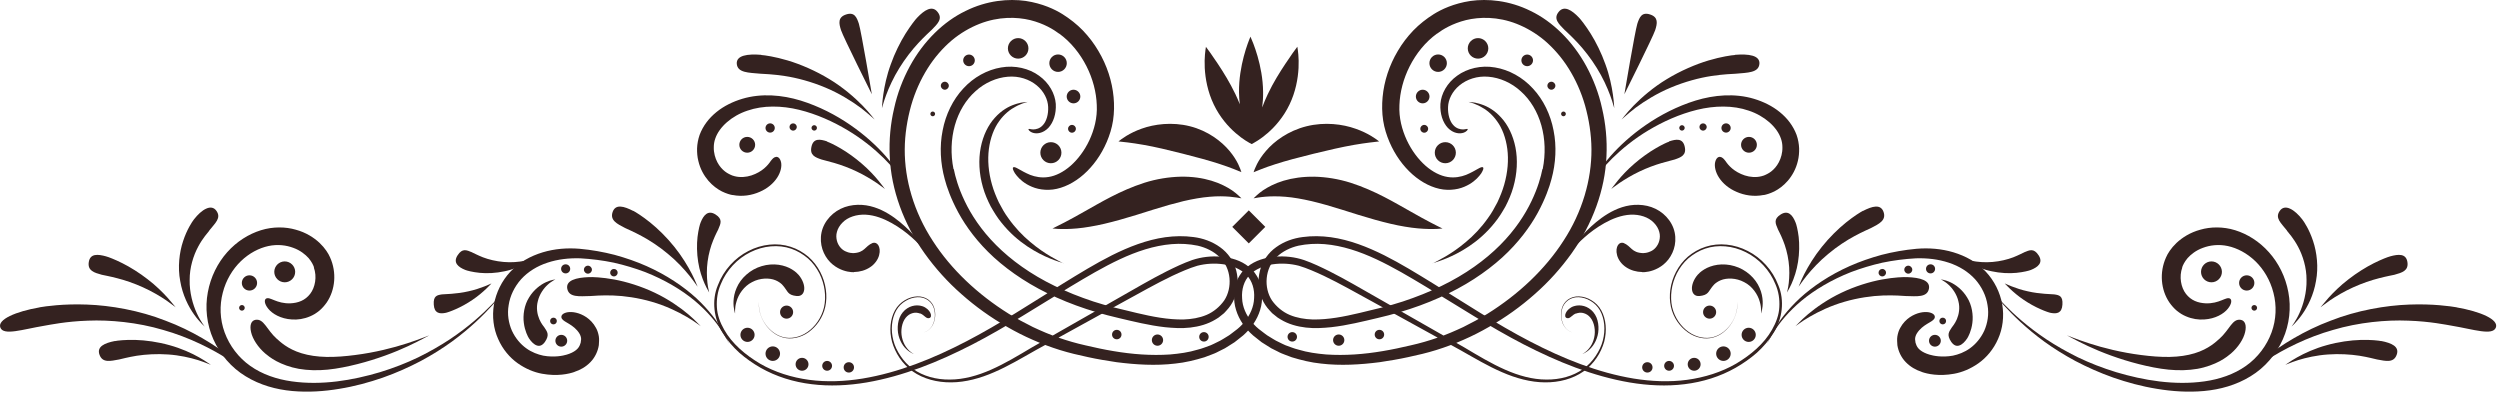 <svg width="607" height="96" viewBox="0 0 607 96" fill="none" xmlns="http://www.w3.org/2000/svg">
<path d="M271.572 34.34C272.433 34.429 274.728 34.649 277.574 35.157C280.421 35.642 283.797 36.459 287.195 37.319C290.616 38.18 293.705 39.019 296.243 39.857C298.758 40.674 300.678 41.49 301.406 41.799C301.186 41.071 300.502 38.996 298.538 36.657C296.596 34.318 293.286 31.759 288.917 30.655C284.547 29.552 280.244 30.148 277.221 31.229C274.154 32.31 272.256 33.789 271.594 34.318L271.572 34.34Z" fill="#342220"/>
<path d="M255.552 55.48C256.743 55.613 260.142 55.834 264.643 55.039C269.145 54.311 274.573 52.634 279.891 50.935C282.539 50.096 285.033 49.39 287.328 48.838C289.623 48.309 291.763 47.934 293.661 47.779C295.559 47.603 297.214 47.647 298.56 47.757C299.884 47.867 300.877 48.066 301.428 48.154C301.053 47.779 300.325 47.051 299.133 46.212C297.942 45.418 296.265 44.513 294.124 43.873C292.006 43.233 289.424 42.836 286.622 42.902C283.841 42.969 280.818 43.432 277.839 44.381C271.881 46.301 267.137 49.214 263.341 51.332C259.568 53.494 256.655 54.951 255.552 55.48Z" fill="#342220"/>
<path d="M314.977 11.369C314.536 11.921 313.433 13.466 312.087 15.496C310.74 17.526 309.152 20.041 307.828 22.844C307.298 23.947 306.857 25.029 306.459 26.088C306.614 24.896 306.702 23.638 306.68 22.314C306.614 15.849 304.187 10.178 303.613 8.898C303.061 10.178 300.766 15.915 300.833 22.38C300.833 23.395 300.921 24.389 301.031 25.315C300.7 24.499 300.347 23.682 299.95 22.844C298.604 20.041 297.037 17.526 295.691 15.496C294.345 13.466 293.242 11.943 292.8 11.369C292.69 12.053 292.381 13.951 292.513 16.511C292.646 19.07 293.219 22.292 294.698 25.36C296.154 28.427 298.229 30.766 300.016 32.31C301.803 33.877 303.348 34.694 303.9 34.98C304.451 34.694 305.996 33.877 307.784 32.31C309.571 30.766 311.645 28.427 313.102 25.36C314.58 22.292 315.154 19.07 315.286 16.511C315.419 13.951 315.11 12.053 314.999 11.369H314.977Z" fill="#342220"/>
<path d="M334.859 34.34C334.175 33.811 332.255 32.333 329.122 31.251C326.032 30.148 321.685 29.552 317.228 30.655C312.792 31.759 309.372 34.296 307.386 36.636C305.334 38.997 304.606 41.093 304.363 41.821C305.091 41.534 307.033 40.696 309.615 39.879C312.196 39.041 315.374 38.202 318.883 37.342C322.391 36.481 325.834 35.687 328.746 35.179C331.637 34.672 333.976 34.451 334.859 34.34Z" fill="#342220"/>
<path d="M350.239 55.481C349.114 54.951 346.223 53.495 342.45 51.332C338.654 49.214 333.91 46.301 327.952 44.381C324.951 43.432 321.95 42.969 319.17 42.903C316.367 42.858 313.807 43.234 311.667 43.874C309.526 44.514 307.849 45.418 306.658 46.213C305.466 47.029 304.76 47.779 304.363 48.154C304.914 48.066 305.885 47.868 307.231 47.757C308.578 47.647 310.233 47.625 312.13 47.779C314.028 47.934 316.146 48.309 318.463 48.839C320.758 49.39 323.252 50.096 325.9 50.935C331.218 52.634 336.646 54.311 341.148 55.039C345.65 55.812 349.048 55.613 350.239 55.481Z" fill="#342220"/>
<path d="M307.213 55.087L303.203 51.077L299.193 55.087L303.203 59.097L307.213 55.087Z" fill="#342220"/>
<path d="M257.185 8.192C255.772 7.132 253.477 5.72 250.145 4.882C246.857 4.087 242.444 3.977 237.832 5.786C235.537 6.691 233.22 8.015 231.058 9.825C228.917 11.656 226.909 13.929 225.232 16.599C223.555 19.269 222.165 22.314 221.216 25.646C220.289 28.978 219.693 32.575 219.671 36.26C219.627 43.653 221.922 51.508 226.446 58.437C230.925 65.41 237.391 71.479 244.916 76.179C246.813 77.349 248.777 78.408 250.785 79.401C252.815 80.35 254.89 81.254 257.03 81.983C259.171 82.733 261.311 83.351 263.584 83.858C265.835 84.388 268.086 84.873 270.358 85.248C274.904 86.021 279.516 86.374 284.084 86.065C286.357 85.866 288.63 85.557 290.792 84.895C291.896 84.631 292.933 84.189 293.992 83.814C294.521 83.593 295.007 83.329 295.514 83.086C296.022 82.843 296.53 82.6 296.993 82.291L298.427 81.409C298.891 81.1 299.31 80.725 299.773 80.394C300.7 79.732 301.472 79.004 302.157 78.165C303.503 76.51 304.429 74.502 304.496 72.406C304.65 70.287 304.054 68.213 302.664 66.757C301.252 65.322 299.2 64.506 297.081 64.175C294.963 63.866 292.756 63.998 290.704 64.528C289.711 64.815 288.674 65.212 287.659 65.631C286.644 66.05 285.629 66.514 284.636 66.977C280.664 68.875 276.868 71.06 273.095 73.112C265.57 77.26 258.31 81.254 251.469 85.028C248.071 86.948 244.783 88.912 241.385 90.368C238.009 91.846 234.456 92.817 230.991 92.839C227.549 92.883 224.195 92.001 221.591 90.169C219.009 88.316 217.354 85.668 216.582 82.976C215.876 80.283 216.119 77.503 217.288 75.363C217.862 74.303 218.744 73.443 219.693 72.891C220.642 72.317 221.679 72.008 222.694 71.964C223.687 71.92 224.658 72.207 225.387 72.737C226.115 73.266 226.6 73.994 226.821 74.745C227.284 76.223 227.042 77.613 226.644 78.562C226.225 79.533 225.563 80.107 225.1 80.372C224.614 80.636 224.327 80.659 224.327 80.681C224.327 80.681 224.614 80.636 225.078 80.372C225.541 80.107 226.181 79.555 226.578 78.584C226.975 77.635 227.196 76.289 226.733 74.833C226.512 74.127 226.049 73.421 225.342 72.913C224.658 72.406 223.732 72.119 222.783 72.163C221.834 72.207 220.819 72.494 219.914 73.046C218.987 73.575 218.171 74.37 217.597 75.385C216.472 77.415 216.229 80.107 216.913 82.689C217.244 83.991 217.862 85.248 218.656 86.44C219.451 87.632 220.444 88.713 221.679 89.573C224.129 91.339 227.328 92.199 230.638 92.155C233.97 92.155 237.369 91.207 240.657 89.75C243.967 88.294 247.188 86.352 250.52 84.366C257.273 80.504 264.423 76.444 271.837 72.207C275.544 70.111 279.295 67.882 283.267 65.874C285.276 64.881 287.262 63.91 289.468 63.138C291.719 62.387 294.102 62.123 296.463 62.321C298.824 62.542 301.274 63.182 303.26 64.815C304.297 65.565 305.025 66.69 305.621 67.816C305.82 68.412 306.106 69.029 306.195 69.647C306.261 70.265 306.46 70.905 306.415 71.523C306.592 74.039 305.731 76.598 304.319 78.65C303.613 79.688 302.774 80.614 301.848 81.431L300.435 82.556L299.729 83.108L298.957 83.593L297.412 84.564L295.779 85.381C295.514 85.513 295.25 85.668 294.963 85.778L294.124 86.109C293.551 86.33 292.999 86.55 292.425 86.749C290.108 87.455 287.747 88.029 285.364 88.272C280.575 88.845 275.787 88.536 271.109 87.941C268.77 87.588 266.453 87.212 264.158 86.705C261.885 86.219 259.59 85.69 257.339 84.984C255.088 84.278 252.882 83.461 250.763 82.512C248.623 81.585 246.548 80.526 244.562 79.379C240.546 77.084 236.817 74.414 233.441 71.413C230.043 68.434 227.064 65.102 224.504 61.527C219.406 54.377 216.361 46.058 216.03 37.959C215.832 33.921 216.229 29.994 217.089 26.33C217.884 22.645 219.23 19.181 220.907 16.091C224.261 9.913 229.182 5.191 234.412 2.675C239.642 0.071 244.916 -0.348 249.02 0.225C253.146 0.843 256.147 2.3 257.957 3.425C259.788 4.573 261.466 5.897 262.922 7.397C264.378 8.92 265.636 10.575 266.673 12.34C268.77 15.849 270.027 19.732 270.381 23.572C270.557 25.47 270.535 27.39 270.248 29.265C269.961 31.119 269.41 32.84 268.726 34.451C267.357 37.651 265.393 40.343 263.121 42.351C260.848 44.359 258.2 45.683 255.64 46.014C254.36 46.168 253.146 46.08 252.065 45.837C250.984 45.595 250.079 45.175 249.307 44.734C247.784 43.829 246.924 42.792 246.416 42.064C245.953 41.292 245.798 40.828 245.997 40.652C246.416 40.255 247.674 41.446 250.123 42.461C251.337 42.925 252.882 43.255 254.603 42.969C256.324 42.704 258.2 41.777 259.965 40.232C261.708 38.688 263.319 36.569 264.511 34.032C265.68 31.494 266.453 28.603 266.298 25.514C266.188 22.402 265.349 19.137 263.805 16.091C262.26 13.046 260.031 10.222 257.163 8.147L257.185 8.192Z" fill="#342220"/>
<path d="M177.833 47.36C177.237 47.25 176.31 46.985 175.273 46.477C174.236 45.948 173.044 45.109 171.985 43.874C170.926 42.638 169.999 41.005 169.558 39.085C169.315 38.114 169.227 37.099 169.249 36.018C169.293 34.937 169.492 33.833 169.867 32.752C170.683 30.567 172.118 28.692 173.949 27.213C175.759 25.735 177.943 24.676 180.216 23.992C184.85 22.601 189.903 23.043 194.383 24.411C203.408 27.213 210.668 32.929 215.037 37.894C217.244 40.365 218.767 42.66 219.76 44.293C220.245 45.109 220.62 45.771 220.841 46.213C221.084 46.654 221.216 46.897 221.216 46.897C221.216 46.897 221.084 46.676 220.819 46.235C220.554 45.794 220.157 45.176 219.627 44.403C218.546 42.859 216.913 40.718 214.596 38.423C212.279 36.15 209.322 33.723 205.813 31.627C202.305 29.53 198.267 27.699 194.03 26.662C189.815 25.625 185.291 25.536 181.496 26.86C177.678 28.118 174.611 30.832 173.662 33.657C173.419 34.341 173.309 35.047 173.309 35.731C173.287 36.415 173.375 37.077 173.53 37.695C173.839 38.931 174.412 39.946 175.052 40.696C175.692 41.446 176.376 41.932 176.994 42.241C177.281 42.417 177.59 42.505 177.811 42.616C178.053 42.704 178.252 42.748 178.407 42.792C179.686 43.123 181.165 43.013 182.445 42.594C183.725 42.175 184.784 41.535 185.534 40.895C186.284 40.255 186.77 39.637 187.123 39.107C187.52 38.6 187.873 38.158 188.425 38.092C188.932 38.026 189.418 38.445 189.638 39.372C189.859 40.321 189.594 41.777 188.69 43.145C187.785 44.536 186.306 45.794 184.431 46.588C182.577 47.404 180.282 47.824 177.855 47.338L177.833 47.36Z" fill="#342220"/>
<path d="M231.587 41.093C231.94 42.88 232.668 45.573 234.235 48.839C235.78 52.082 238.207 55.856 241.848 59.497C245.467 63.138 250.278 66.624 256.081 69.427C258.972 70.839 262.128 72.097 265.46 73.2C268.792 74.303 272.344 75.12 276.052 76.003C279.715 76.863 283.532 77.635 287.372 77.569C289.292 77.503 291.189 77.194 292.933 76.466C294.654 75.738 296.154 74.48 297.236 72.957C299.288 69.868 298.979 65.102 296.11 62.41C294.698 61.041 292.822 60.115 290.814 59.651C288.784 59.232 286.622 59.099 284.481 59.276C280.178 59.629 275.941 61.063 271.881 62.961C267.821 64.859 263.893 67.198 259.965 69.559C252.109 74.281 244.342 79.379 236.133 83.616C227.946 87.83 219.318 91.339 210.403 92.862C205.946 93.612 201.444 93.832 197.053 93.281C192.662 92.751 188.425 91.427 184.696 89.309C182.842 88.25 181.099 87.036 179.51 85.646C177.965 84.234 176.575 82.645 175.494 80.879C173.265 77.393 172.757 72.891 174.302 69.25C175.692 65.565 178.451 62.608 181.694 60.953C184.938 59.254 188.734 58.857 191.955 59.916C193.566 60.423 195.023 61.284 196.258 62.321C197.472 63.38 198.443 64.66 199.149 66.028C200.561 68.743 200.959 71.788 200.385 74.458C199.811 77.128 198.2 79.313 196.281 80.681C194.361 82.049 192.044 82.468 190.168 81.961C188.27 81.453 186.924 80.217 186.02 79.026C185.115 77.834 184.673 76.598 184.431 75.605C184.188 74.59 184.254 73.796 184.276 73.266C184.276 73.796 184.21 74.59 184.453 75.583C184.673 76.576 185.115 77.79 186.02 78.96C186.902 80.107 188.248 81.321 190.08 81.828C191.911 82.336 194.162 81.939 196.038 80.615C197.913 79.313 199.458 77.172 200.076 74.59C200.65 72.008 200.275 69.052 198.951 66.382C198.267 65.058 197.362 63.8 196.192 62.763C195.001 61.748 193.633 60.909 192.088 60.379C188.999 59.32 185.358 59.651 182.224 61.218C179.069 62.763 176.376 65.565 174.986 69.052C174.236 70.773 173.949 72.671 174.059 74.568C174.148 76.488 174.854 78.342 175.825 80.041C177.767 83.483 180.988 86.175 184.541 88.294C188.116 90.368 192.22 91.648 196.457 92.222C200.694 92.795 205.085 92.619 209.432 91.913C218.127 90.478 226.6 87.058 234.654 82.865C242.731 78.673 250.388 73.597 258.156 68.809C262.039 66.426 265.923 64.02 270.005 61.968C274.088 59.938 278.391 58.239 282.936 57.599C285.209 57.29 287.504 57.246 289.777 57.555C292.072 57.842 294.323 58.636 296.243 60.026C298.14 61.372 299.619 63.469 300.17 65.742C300.744 68.014 300.59 70.42 299.663 72.56C299.222 73.619 298.538 74.612 297.765 75.429C297.567 75.627 297.39 75.848 297.191 76.047L296.529 76.576L295.867 77.106C295.647 77.26 295.382 77.393 295.161 77.547C293.242 78.717 291.101 79.29 289.005 79.533C286.908 79.776 284.856 79.644 282.87 79.445C280.884 79.224 278.964 78.871 277.089 78.474C275.213 78.077 273.404 77.635 271.616 77.216C269.807 76.797 268.041 76.334 266.32 75.826C262.878 74.811 259.612 73.619 256.567 72.251C250.476 69.559 245.335 66.139 241.341 62.52C237.347 58.879 234.544 55.017 232.713 51.663C230.881 48.287 229.888 45.44 229.381 43.498C228.321 39.637 228.101 35.51 228.873 31.671C229.601 27.831 231.345 24.212 233.882 21.498C236.398 18.74 239.73 16.93 243.084 16.378C246.46 15.783 249.881 16.621 252.286 18.387C254.735 20.13 256.17 22.778 256.346 25.227C256.478 27.654 255.772 29.729 254.537 31.053C253.919 31.693 253.168 32.112 252.506 32.266C251.822 32.443 251.227 32.377 250.785 32.244C249.881 31.935 249.638 31.428 249.726 31.34C249.836 31.207 250.189 31.406 250.851 31.428C251.491 31.428 252.506 31.229 253.279 30.302C254.073 29.42 254.581 27.765 254.492 25.955C254.426 24.168 253.477 22.182 251.712 20.726C249.947 19.269 247.409 18.387 244.695 18.629C241.981 18.85 239.112 20.064 236.839 22.16C234.5 24.234 232.757 27.147 231.83 30.457C230.903 33.767 230.793 37.43 231.499 41.005L231.587 41.093Z" fill="#342220"/>
<path d="M139.503 90.302C138.113 90.787 135.332 91.427 131.603 90.743C129.683 90.39 127.653 89.574 125.711 88.206C123.769 86.838 122.026 84.785 120.945 82.292C119.819 79.798 119.444 76.841 119.93 73.928C120.459 71.016 121.827 68.191 123.946 65.94C125.005 64.837 126.241 63.866 127.565 63.072C128.889 62.299 130.323 61.704 131.779 61.262C134.714 60.38 137.759 60.159 140.716 60.402C143.651 60.666 146.498 61.174 149.234 61.88C151.97 62.63 154.574 63.535 157.002 64.616C161.856 66.779 165.961 69.559 169.05 72.384C172.117 75.23 174.17 78.033 175.339 80.129C176.001 81.122 176.332 82.027 176.641 82.579C176.928 83.152 177.06 83.461 177.06 83.461C177.06 83.461 176.906 83.174 176.597 82.623C176.266 82.071 175.891 81.233 175.185 80.262C173.927 78.276 171.764 75.606 168.653 73.002C165.519 70.398 161.393 67.926 156.627 66.051C154.221 65.146 151.684 64.374 149.036 63.778C146.388 63.226 143.651 62.873 140.893 62.719C138.179 62.63 135.442 62.939 132.927 63.778C130.411 64.594 128.183 65.984 126.528 67.794C124.895 69.626 123.835 71.854 123.504 74.083C123.107 76.312 123.504 78.496 124.299 80.306C125.137 82.115 126.373 83.55 127.741 84.543C129.087 85.536 130.632 86.087 131.912 86.352C133.236 86.595 134.494 86.595 135.442 86.507C136.413 86.418 137.12 86.242 137.583 86.109C138.488 85.844 139.282 85.469 139.856 85.006C140.43 84.543 140.738 84.035 140.915 83.417C140.981 83.263 141.025 83.108 141.025 82.932C141.047 82.755 141.07 82.601 141.092 82.424C141.092 82.204 141.092 81.961 141.003 81.718C140.871 81.21 140.518 80.681 140.121 80.218C138.466 78.342 136.391 78.099 136.303 76.996C136.259 76.488 136.766 75.981 137.87 75.804C138.951 75.65 140.65 75.87 142.371 77.018C143.21 77.592 144.071 78.43 144.711 79.622C145.042 80.195 145.262 80.902 145.395 81.652C145.527 82.468 145.417 83.108 145.395 83.814C145.174 85.249 144.49 86.771 143.364 87.919C142.261 89.066 140.893 89.839 139.503 90.28V90.302Z" fill="#342220"/>
<path d="M76.259 64.947C76.061 64.374 75.708 63.601 74.935 62.674C74.141 61.792 72.927 60.799 71.228 60.181C69.529 59.541 67.433 59.254 65.16 59.739C62.909 60.225 60.504 61.461 58.474 63.425C56.465 65.367 54.855 68.037 54.082 71.104C53.288 74.149 53.376 77.547 54.546 80.725C55.715 83.903 57.878 86.815 60.769 88.845C63.659 90.898 67.212 92.089 70.831 92.597C78.135 93.634 85.66 92.332 92.258 90.368C95.568 89.353 98.679 88.139 101.526 86.771C104.35 85.381 106.932 83.903 109.227 82.38C113.795 79.335 117.171 76.245 119.378 73.972C119.929 73.399 120.415 72.891 120.834 72.45C121.231 71.987 121.584 71.589 121.849 71.28C122.401 70.64 122.71 70.309 122.71 70.309C122.71 70.309 122.423 70.662 121.893 71.325C121.628 71.656 121.297 72.053 120.922 72.538C120.525 73.001 120.062 73.531 119.532 74.127C117.414 76.466 114.17 79.688 109.735 82.931C107.506 84.542 104.968 86.153 102.166 87.654C99.341 89.132 96.274 90.522 92.942 91.692C89.632 92.84 86.101 93.81 82.394 94.406C78.709 95.024 74.847 95.289 70.941 94.936C67.058 94.583 63.108 93.501 59.643 91.361C56.179 89.265 53.42 86.043 51.809 82.402C50.176 78.761 49.757 74.656 50.463 70.949C51.148 67.22 52.847 63.844 55.164 61.24C57.481 58.636 60.371 56.827 63.35 55.9C66.329 54.973 69.375 55.061 71.802 55.767C74.273 56.429 76.215 57.687 77.583 58.967C78.951 60.269 79.746 61.571 80.143 62.498C81.798 66.161 81.401 70.398 79.327 73.443C78.797 74.193 78.201 74.877 77.517 75.451C77.186 75.738 76.789 75.981 76.436 76.223C76.061 76.422 75.686 76.665 75.311 76.797C73.788 77.459 72.265 77.658 70.897 77.569C68.161 77.415 66.109 76.179 65.138 74.966C64.145 73.752 64.145 72.781 64.586 72.516C65.049 72.207 65.689 72.538 66.638 72.913C67.565 73.288 68.889 73.73 70.588 73.641C71.427 73.597 72.309 73.443 73.148 73.068C73.987 72.693 74.693 72.141 75.311 71.347C76.524 69.78 77.01 67.176 76.193 64.925L76.259 64.947Z" fill="#342220"/>
<path d="M9.618 74.612C11.03 74.369 15.4 73.729 21.115 73.95C26.808 74.149 33.847 75.362 40.181 77.856C46.58 80.239 52.207 83.77 56.025 86.771C57.944 88.249 59.423 89.639 60.438 90.588C61.431 91.559 62.005 92.133 62.005 92.133C62.005 92.133 61.387 91.626 60.328 90.765C59.224 89.926 57.657 88.691 55.649 87.411C51.655 84.807 45.896 81.872 39.607 80.107C33.362 78.253 26.676 77.635 21.358 77.856C16.04 78.032 12.068 78.871 10.744 79.092C5.448 79.974 0.858 81.563 0.085 79.533C-0.687 77.569 3.881 75.627 9.596 74.634L9.618 74.612Z" fill="#342220"/>
<path d="M50.817 56.01C50.464 56.474 49.228 57.797 48.103 59.916C46.977 62.012 46.028 64.947 46.05 67.97C45.984 70.993 46.823 73.972 47.772 76.025C48.235 77.062 48.743 77.878 49.096 78.43C49.471 78.981 49.691 79.29 49.691 79.29C49.691 79.29 49.427 79.026 48.941 78.562C48.5 78.077 47.838 77.371 47.154 76.4C45.786 74.502 44.307 71.589 43.756 68.235C43.116 64.903 43.535 61.284 44.462 58.526C45.366 55.767 46.624 53.87 47.088 53.274C47.992 52.104 49.052 51.111 50.045 50.67C51.038 50.207 51.92 50.317 52.538 51.178C53.796 52.943 52.251 54.134 50.795 55.988L50.817 56.01Z" fill="#342220"/>
<path d="M184.828 13.355C185.644 13.4 188.138 13.753 191.249 14.679C194.36 15.606 198.068 17.195 201.356 19.203C204.666 21.189 207.49 23.661 209.41 25.625C210.359 26.617 211.109 27.456 211.595 28.074C212.102 28.692 212.367 29.023 212.367 29.023C212.367 29.023 212.036 28.736 211.44 28.206C210.866 27.677 210.006 26.993 208.947 26.154C206.806 24.565 203.739 22.645 200.385 21.255C197.031 19.843 193.456 18.894 190.543 18.453C187.63 18.012 185.401 17.945 184.673 17.901C181.738 17.636 179.09 17.68 178.892 15.518C178.715 13.422 181.518 13.046 184.828 13.311V13.355Z" fill="#342220"/>
<path d="M226.092 7.353C225.717 7.728 224.482 8.831 222.981 10.442C221.481 12.053 219.781 14.216 218.369 16.511C216.935 18.805 215.831 21.255 215.147 23.108C214.816 24.057 214.53 24.83 214.397 25.381C214.221 25.933 214.132 26.264 214.132 26.264C214.132 26.264 214.154 25.933 214.199 25.359C214.221 24.785 214.331 23.947 214.463 22.954C214.75 20.946 215.302 18.254 216.295 15.584C217.244 12.892 218.568 10.243 219.848 8.191C221.127 6.161 222.275 4.705 222.716 4.263C224.415 2.476 226.313 1.218 227.637 2.895C228.983 4.572 227.637 5.786 226.115 7.353H226.092Z" fill="#342220"/>
<path d="M208.549 5.83C209.079 7.463 211.683 22.888 211.683 22.888C211.683 22.888 204.732 8.964 204.202 7.331C203.673 5.698 203.386 4.175 205.438 3.513C207.468 2.851 208.02 4.197 208.549 5.808V5.83Z" fill="#342220"/>
<path d="M153.736 51.177C154.287 51.464 155.92 52.457 157.84 54.002C159.76 55.546 161.944 57.687 163.754 59.96C165.585 62.233 167.042 64.66 167.991 66.514C168.454 67.44 168.807 68.213 169.028 68.764C169.249 69.316 169.381 69.625 169.381 69.625C169.381 69.625 169.182 69.36 168.851 68.875C168.52 68.389 168.013 67.727 167.395 66.933C166.115 65.366 164.284 63.358 162.165 61.637C160.069 59.871 157.73 58.349 155.788 57.312C153.824 56.253 152.301 55.613 151.794 55.37C149.83 54.355 148.042 53.494 148.749 51.464C149.455 49.456 151.529 50.074 153.758 51.221L153.736 51.177Z" fill="#342220"/>
<path d="M142.99 67.286C143.762 67.242 146.123 67.308 149.124 67.86C152.125 68.412 155.722 69.515 158.988 71.082C162.254 72.626 165.122 74.634 167.086 76.289C168.057 77.128 168.83 77.834 169.337 78.386C169.845 78.915 170.154 79.202 170.154 79.202C170.154 79.202 169.823 78.959 169.227 78.54C168.653 78.099 167.77 77.547 166.689 76.907C164.527 75.649 161.504 74.193 158.238 73.266C154.994 72.317 151.574 71.832 148.837 71.744C146.101 71.655 144.049 71.832 143.365 71.876C140.628 71.942 138.179 72.251 137.738 70.133C137.318 68.058 139.9 67.396 142.99 67.286Z" fill="#342220"/>
<path d="M67.256 82.291C67.874 82.843 69.772 84.74 73.237 85.778C74.958 86.307 77.032 86.616 79.261 86.66C81.489 86.704 83.873 86.506 86.234 86.197C90.956 85.601 95.502 84.454 98.812 83.372C100.467 82.843 101.835 82.335 102.762 81.982C103.711 81.607 104.24 81.409 104.24 81.409C104.24 81.409 103.733 81.673 102.85 82.159C101.967 82.644 100.687 83.284 99.099 84.034C95.943 85.513 91.508 87.212 86.785 88.404C84.424 88.999 81.975 89.507 79.547 89.75C77.12 89.992 74.715 89.926 72.552 89.551C70.412 89.176 68.492 88.426 67.124 87.698C65.734 86.947 64.829 86.197 64.388 85.822C62.622 84.299 61.343 82.313 60.967 80.658C60.57 79.003 60.967 77.856 62.005 77.657C64.101 77.304 64.653 79.974 67.234 82.291H67.256Z" fill="#342220"/>
<path d="M25.771 62.255C26.301 62.387 27.824 62.961 29.721 63.91C31.619 64.859 33.848 66.249 35.834 67.794C37.842 69.316 39.563 71.038 40.755 72.362C41.35 73.046 41.814 73.597 42.145 73.995C42.454 74.392 42.652 74.612 42.652 74.612C42.652 74.612 42.432 74.436 42.013 74.127C41.615 73.818 41.02 73.399 40.313 72.891C38.879 71.92 36.871 70.729 34.708 69.758C32.568 68.787 30.295 68.014 28.442 67.551C26.588 67.066 25.176 66.823 24.712 66.713C22.881 66.205 21.226 65.742 21.557 63.623C21.888 61.527 23.719 61.681 25.794 62.255H25.771Z" fill="#342220"/>
<path d="M27.89 82.821C28.507 82.689 30.405 82.468 32.877 82.534C35.348 82.6 38.371 83.02 41.174 83.814C43.998 84.587 46.558 85.756 48.345 86.771C49.25 87.301 49.978 87.72 50.442 88.073C50.927 88.404 51.214 88.581 51.214 88.581C51.214 88.581 50.905 88.448 50.353 88.25C49.824 88.029 49.029 87.742 48.081 87.433C46.161 86.837 43.535 86.242 40.821 86.065C38.106 85.866 35.37 86.043 33.208 86.374C31.045 86.727 29.456 87.168 28.927 87.279C26.786 87.676 24.888 88.161 24.16 86.131C23.432 84.145 25.418 83.285 27.89 82.799V82.821Z" fill="#342220"/>
<path d="M128.425 82.137C128.16 81.718 127.432 80.35 127.19 78.43C126.925 76.532 127.278 74.061 128.469 72.207C129.595 70.331 131.272 69.096 132.596 68.5C133.258 68.191 133.832 68.037 134.229 67.948C134.626 67.882 134.847 67.838 134.847 67.838C134.847 67.838 134.648 67.948 134.295 68.147C133.964 68.368 133.479 68.654 132.993 69.118C132 70 130.963 71.479 130.588 73.112C130.146 74.745 130.455 76.334 130.941 77.481C131.426 78.629 132.044 79.29 132.199 79.533C132.817 80.526 133.523 81.232 132.309 83.02C131.691 83.88 131.029 84.123 130.345 83.88C129.661 83.66 128.977 82.976 128.425 82.137Z" fill="#342220"/>
<path d="M190.433 69.736C190.322 69.603 190.146 69.338 189.837 69.029C189.506 68.721 188.976 68.323 188.27 68.037C186.836 67.441 184.563 67.441 182.599 68.5C180.613 69.493 179.289 71.501 178.826 73.2C178.561 74.039 178.495 74.767 178.473 75.296C178.473 75.826 178.473 76.113 178.473 76.113C178.473 76.113 178.362 75.826 178.274 75.319C178.164 74.811 178.053 74.039 178.097 73.112C178.141 72.163 178.34 71.06 178.848 69.912C179.333 68.765 180.15 67.617 181.209 66.69C182.268 65.742 183.57 65.013 184.938 64.616C186.306 64.197 187.763 64.109 189.042 64.285C190.322 64.462 191.47 64.903 192.286 65.411C193.125 65.918 193.654 66.448 193.897 66.735C194.846 67.838 195.376 69.228 195.265 70.287C195.155 71.369 194.493 71.964 193.434 71.876C191.293 71.655 191.293 70.795 190.455 69.758L190.433 69.736Z" fill="#342220"/>
<path d="M223.4 76.135C223.157 76.047 222.275 75.672 221.105 76.201C220.531 76.444 220.002 76.93 219.582 77.614C219.185 78.298 218.942 79.158 218.876 80.019C218.722 81.784 219.362 83.505 220.2 84.52C220.597 85.05 221.039 85.403 221.348 85.624C221.657 85.844 221.855 85.955 221.855 85.955C221.855 85.955 221.657 85.889 221.304 85.69C220.973 85.513 220.487 85.205 220.002 84.719C219.009 83.792 218.038 82.027 217.972 80.041C217.927 79.07 218.06 78.033 218.435 77.106C218.81 76.179 219.494 75.341 220.289 74.855C221.061 74.348 221.899 74.171 222.561 74.149C223.223 74.149 223.709 74.26 223.952 74.348C224.9 74.657 225.629 75.363 225.893 75.981C226.18 76.599 226.07 77.084 225.673 77.216C224.856 77.503 224.481 76.488 223.4 76.091V76.135Z" fill="#342220"/>
<path d="M207.336 66.094C206.629 66.094 205.151 66.006 203.452 65.079C202.613 64.616 201.731 63.954 200.98 62.983C200.252 62.034 199.678 60.843 199.436 59.541C199.193 58.239 199.259 56.76 199.767 55.392C200.274 54.024 201.179 52.81 202.282 51.884C203.386 50.957 204.754 50.295 206.144 49.986C207.534 49.677 208.946 49.655 210.292 49.853C213.007 50.273 215.324 51.553 217.199 52.899C219.075 54.267 220.62 55.745 221.833 57.091C223.047 58.437 223.886 59.651 224.459 60.534C225.033 61.394 225.298 61.902 225.298 61.902C225.298 61.902 224.945 61.438 224.305 60.644C223.643 59.872 222.672 58.768 221.348 57.621C220.046 56.451 218.391 55.216 216.493 54.156C214.595 53.097 212.411 52.237 210.204 52.126C207.998 52.016 205.835 52.7 204.533 54.068C203.871 54.73 203.408 55.525 203.209 56.297C202.988 57.047 203.033 57.797 203.209 58.481C203.386 59.166 203.739 59.739 204.114 60.159C204.489 60.578 204.908 60.865 205.327 61.041C206.166 61.438 206.828 61.438 207.137 61.461C210.006 61.35 209.939 59.806 211.881 58.989C212.389 58.835 212.874 58.989 213.227 59.497C213.58 60.026 213.735 60.931 213.448 61.968C213.183 63.005 212.389 64.153 211.263 64.881C210.138 65.631 208.77 66.028 207.336 66.05V66.094Z" fill="#342220"/>
<path d="M200.848 34.407C201.289 34.539 202.591 35.135 204.158 36.062C205.747 36.989 207.6 38.313 209.233 39.725C210.888 41.137 212.323 42.682 213.294 43.874C213.779 44.469 214.176 44.977 214.441 45.33C214.706 45.683 214.86 45.882 214.86 45.882C214.86 45.882 214.662 45.727 214.309 45.462C213.956 45.198 213.448 44.822 212.83 44.403C211.572 43.565 209.851 42.505 208.02 41.645C206.188 40.762 204.246 40.056 202.657 39.593C201.069 39.129 199.877 38.864 199.48 38.732C197.935 38.203 196.545 37.695 197.03 35.599C197.494 33.524 199.083 33.745 200.848 34.341V34.407Z" fill="#342220"/>
<path d="M114.633 61.284C114.964 61.416 115.913 61.946 117.259 62.475C118.627 63.005 120.437 63.447 122.268 63.601C124.122 63.778 125.954 63.601 127.322 63.336C128.006 63.182 128.579 63.049 128.955 62.917C129.352 62.806 129.572 62.74 129.572 62.74C129.572 62.74 129.374 62.873 129.043 63.093C128.712 63.336 128.204 63.645 127.586 63.998C126.329 64.682 124.497 65.477 122.467 65.874C120.459 66.315 118.274 66.425 116.509 66.249C114.744 66.072 113.398 65.719 112.978 65.543C111.257 64.859 109.933 63.778 111.103 61.99C112.272 60.181 113.309 60.732 114.611 61.262L114.633 61.284Z" fill="#342220"/>
<path d="M181.429 37.077C182.489 37.077 183.349 36.217 183.349 35.157C183.349 34.097 182.489 33.237 181.429 33.237C180.369 33.237 179.509 34.097 179.509 35.157C179.509 36.217 180.369 37.077 181.429 37.077Z" fill="#342220"/>
<path d="M188.116 31.075C188.116 31.693 187.608 32.2 186.99 32.2C186.372 32.2 185.865 31.693 185.865 31.075C185.865 30.457 186.372 29.95 186.99 29.95C187.608 29.95 188.116 30.457 188.116 31.075Z" fill="#342220"/>
<path d="M192.573 31.715C193.061 31.715 193.456 31.32 193.456 30.832C193.456 30.345 193.061 29.95 192.573 29.95C192.086 29.95 191.69 30.345 191.69 30.832C191.69 31.32 192.086 31.715 192.573 31.715Z" fill="#342220"/>
<path d="M198.355 31.053C198.355 31.428 198.046 31.715 197.693 31.715C197.34 31.715 197.031 31.406 197.031 31.053C197.031 30.7 197.34 30.391 197.693 30.391C198.046 30.391 198.355 30.7 198.355 31.053Z" fill="#342220"/>
<path d="M257.714 37.077C257.714 38.489 256.567 39.636 255.154 39.636C253.742 39.636 252.595 38.489 252.595 37.077C252.595 35.664 253.742 34.517 255.154 34.517C256.567 34.517 257.714 35.664 257.714 37.077Z" fill="#342220"/>
<path d="M261.223 31.273C261.223 31.803 260.804 32.222 260.274 32.222C259.744 32.222 259.325 31.803 259.325 31.273C259.325 30.744 259.744 30.325 260.274 30.325C260.804 30.325 261.223 30.744 261.223 31.273Z" fill="#342220"/>
<path d="M262.304 23.439C262.304 24.366 261.553 25.094 260.649 25.094C259.744 25.094 258.994 24.344 258.994 23.439C258.994 22.535 259.744 21.784 260.649 21.784C261.553 21.784 262.304 22.535 262.304 23.439Z" fill="#342220"/>
<path d="M256.898 17.459C258.068 17.459 259.016 16.511 259.016 15.341C259.016 14.171 258.068 13.223 256.898 13.223C255.728 13.223 254.779 14.171 254.779 15.341C254.779 16.511 255.728 17.459 256.898 17.459Z" fill="#342220"/>
<path d="M249.704 11.744C249.704 13.134 248.578 14.238 247.21 14.238C245.842 14.238 244.717 13.112 244.717 11.744C244.717 10.376 245.842 9.251 247.21 9.251C248.578 9.251 249.704 10.376 249.704 11.744Z" fill="#342220"/>
<path d="M236.684 14.657C236.684 15.451 236.044 16.069 235.272 16.069C234.5 16.069 233.86 15.43 233.86 14.657C233.86 13.885 234.5 13.245 235.272 13.245C236.044 13.245 236.684 13.885 236.684 14.657Z" fill="#342220"/>
<path d="M230.374 20.814C230.374 21.343 229.932 21.785 229.403 21.785C228.873 21.785 228.432 21.343 228.432 20.814C228.432 20.284 228.873 19.843 229.403 19.843C229.932 19.843 230.374 20.284 230.374 20.814Z" fill="#342220"/>
<path d="M226.467 28.228C226.784 28.228 227.041 27.971 227.041 27.654C227.041 27.338 226.784 27.081 226.467 27.081C226.15 27.081 225.894 27.338 225.894 27.654C225.894 27.971 226.15 28.228 226.467 28.228Z" fill="#342220"/>
<path d="M183.217 81.299C183.217 82.248 182.444 83.02 181.496 83.02C180.547 83.02 179.774 82.248 179.774 81.299C179.774 80.35 180.547 79.577 181.496 79.577C182.444 79.577 183.217 80.35 183.217 81.299Z" fill="#342220"/>
<path d="M187.63 87.632C188.605 87.632 189.395 86.842 189.395 85.867C189.395 84.892 188.605 84.101 187.63 84.101C186.655 84.101 185.865 84.892 185.865 85.867C185.865 86.842 186.655 87.632 187.63 87.632Z" fill="#342220"/>
<path d="M194.736 90.015C195.601 90.015 196.302 89.313 196.302 88.448C196.302 87.583 195.601 86.881 194.736 86.881C193.87 86.881 193.169 87.583 193.169 88.448C193.169 89.313 193.87 90.015 194.736 90.015Z" fill="#342220"/>
<path d="M200.826 90.015C201.484 90.015 202.018 89.481 202.018 88.823C202.018 88.165 201.484 87.632 200.826 87.632C200.168 87.632 199.635 88.165 199.635 88.823C199.635 89.481 200.168 90.015 200.826 90.015Z" fill="#342220"/>
<path d="M207.357 89.199C207.357 89.883 206.806 90.457 206.1 90.457C205.393 90.457 204.842 89.905 204.842 89.199C204.842 88.493 205.393 87.941 206.1 87.941C206.806 87.941 207.357 88.493 207.357 89.199Z" fill="#342220"/>
<path d="M138.443 65.278C138.443 65.896 137.958 66.382 137.34 66.382C136.722 66.382 136.237 65.896 136.237 65.278C136.237 64.66 136.722 64.175 137.34 64.175C137.958 64.175 138.443 64.66 138.443 65.278Z" fill="#342220"/>
<path d="M136.281 84.168C137.073 84.168 137.715 83.525 137.715 82.733C137.715 81.941 137.073 81.299 136.281 81.299C135.489 81.299 134.847 81.941 134.847 82.733C134.847 83.525 135.489 84.168 136.281 84.168Z" fill="#342220"/>
<path d="M143.718 65.477C143.718 66.006 143.276 66.448 142.747 66.448C142.217 66.448 141.776 66.006 141.776 65.477C141.776 64.947 142.217 64.506 142.747 64.506C143.276 64.506 143.718 64.947 143.718 65.477Z" fill="#342220"/>
<path d="M149.962 66.205C149.962 66.713 149.565 67.11 149.058 67.11C148.55 67.11 148.153 66.713 148.153 66.205C148.153 65.698 148.55 65.3 149.058 65.3C149.565 65.3 149.962 65.698 149.962 66.205Z" fill="#342220"/>
<path d="M135.2 77.944C135.2 78.386 134.847 78.761 134.383 78.761C133.92 78.761 133.567 78.408 133.567 77.944C133.567 77.481 133.92 77.128 134.383 77.128C134.847 77.128 135.2 77.481 135.2 77.944Z" fill="#342220"/>
<path d="M71.67 66.006C71.67 67.419 70.522 68.544 69.132 68.544C67.742 68.544 66.594 67.397 66.594 66.006C66.594 64.616 67.742 63.469 69.132 63.469C70.522 63.469 71.67 64.616 71.67 66.006Z" fill="#342220"/>
<path d="M60.57 70.552C61.594 70.552 62.423 69.722 62.423 68.699C62.423 67.675 61.594 66.845 60.57 66.845C59.546 66.845 58.716 67.675 58.716 68.699C58.716 69.722 59.546 70.552 60.57 70.552Z" fill="#342220"/>
<path d="M59.422 74.745C59.422 75.12 59.113 75.429 58.738 75.429C58.363 75.429 58.054 75.12 58.054 74.745C58.054 74.37 58.363 74.061 58.738 74.061C59.113 74.061 59.422 74.37 59.422 74.745Z" fill="#342220"/>
<path d="M174.412 55.657C174.258 55.988 173.706 56.981 173.154 58.371C172.581 59.761 172.051 61.615 171.808 63.49C171.543 65.366 171.61 67.264 171.764 68.676C171.852 69.382 171.941 69.978 172.051 70.375C172.139 70.795 172.183 71.015 172.183 71.015C172.183 71.015 172.073 70.817 171.874 70.442C171.654 70.088 171.389 69.537 171.08 68.875C170.484 67.551 169.822 65.631 169.513 63.579C169.182 61.527 169.16 59.32 169.359 57.532C169.58 55.745 169.933 54.399 170.131 53.98C170.815 52.259 171.897 50.935 173.706 52.06C175.538 53.208 174.986 54.289 174.412 55.635V55.657Z" fill="#342220"/>
<path d="M107.263 71.479C107.837 71.412 110.838 71.412 113.751 70.728C116.664 70.111 119.334 68.809 119.334 68.809C119.334 68.809 118.848 69.36 118.032 70.133C117.215 70.905 116.046 71.92 114.722 72.803C113.398 73.707 111.941 74.502 110.684 75.053C109.448 75.605 108.433 75.936 108.102 75.98C106.734 76.223 105.454 76.091 105.321 73.972C105.167 71.832 106.138 71.655 107.285 71.479H107.263Z" fill="#342220"/>
<path d="M258.222 63.954C257.074 63.336 253.786 61.836 250.145 58.746C248.314 57.224 246.438 55.282 244.783 52.921C243.922 51.773 243.216 50.471 242.51 49.125C241.87 47.757 241.274 46.323 240.855 44.822C239.994 41.821 239.752 38.82 240.105 36.15C240.458 33.48 241.341 31.141 242.598 29.42C243.834 27.676 245.335 26.529 246.637 25.867C246.945 25.668 247.276 25.558 247.563 25.425C247.85 25.315 248.115 25.161 248.358 25.095C248.865 24.94 249.262 24.83 249.527 24.741C249.24 24.764 248.821 24.83 248.292 24.874C248.027 24.874 247.74 24.984 247.431 25.05C247.122 25.139 246.769 25.183 246.416 25.337C244.959 25.801 243.15 26.794 241.561 28.581C239.95 30.324 238.693 32.884 238.119 35.819C237.545 38.776 237.7 42.13 238.648 45.44C239.112 47.095 239.796 48.662 240.546 50.118C241.363 51.553 242.201 52.921 243.194 54.112C245.114 56.517 247.299 58.393 249.373 59.783C253.521 62.564 257.03 63.513 258.244 63.932L258.222 63.954Z" fill="#342220"/>
<path d="M272.3 81.232C272.3 81.872 271.792 82.38 271.152 82.38C270.512 82.38 270.005 81.872 270.005 81.232C270.005 80.593 270.512 80.085 271.152 80.085C271.792 80.085 272.3 80.593 272.3 81.232Z" fill="#342220"/>
<path d="M281.039 83.947C281.794 83.947 282.407 83.334 282.407 82.579C282.407 81.823 281.794 81.21 281.039 81.21C280.283 81.21 279.67 81.823 279.67 82.579C279.67 83.334 280.283 83.947 281.039 83.947Z" fill="#342220"/>
<path d="M293.462 81.784C293.462 82.424 292.954 82.932 292.314 82.932C291.675 82.932 291.167 82.424 291.167 81.784C291.167 81.144 291.675 80.637 292.314 80.637C292.954 80.637 293.462 81.144 293.462 81.784Z" fill="#342220"/>
<path d="M190.984 77.371C191.862 77.371 192.573 76.659 192.573 75.782C192.573 74.904 191.862 74.193 190.984 74.193C190.107 74.193 189.396 74.904 189.396 75.782C189.396 76.659 190.107 77.371 190.984 77.371Z" fill="#342220"/>
<path d="M348.893 8.192C350.306 7.132 352.6 5.72 355.933 4.882C359.22 4.087 363.634 3.977 368.246 5.786C370.541 6.691 372.858 8.015 375.02 9.825C377.161 11.656 379.169 13.929 380.846 16.599C382.523 19.269 383.913 22.314 384.862 25.646C385.789 28.978 386.385 32.575 386.407 36.26C386.451 43.653 384.156 51.508 379.632 58.437C375.153 65.41 368.687 71.479 361.162 76.179C359.265 77.349 357.301 78.408 355.293 79.401C353.262 80.35 351.188 81.254 349.048 81.983C346.907 82.733 344.767 83.351 342.494 83.858C340.243 84.388 337.992 84.873 335.719 85.248C331.174 86.021 326.562 86.374 321.994 86.065C319.721 85.866 317.448 85.557 315.286 84.895C314.182 84.631 313.145 84.189 312.086 83.814C311.556 83.593 311.071 83.329 310.563 83.086C310.056 82.843 309.548 82.6 309.085 82.291L307.651 81.409C307.187 81.1 306.768 80.725 306.305 80.394C305.378 79.732 304.605 79.004 303.921 78.165C302.575 76.51 301.649 74.502 301.582 72.406C301.428 70.287 302.024 68.213 303.414 66.757C304.826 65.322 306.878 64.506 308.997 64.175C311.115 63.866 313.322 63.998 315.374 64.528C316.367 64.815 317.404 65.212 318.419 65.631C319.434 66.05 320.449 66.514 321.442 66.977C325.414 68.875 329.21 71.06 332.983 73.112C340.508 77.26 347.768 81.254 354.609 85.028C358.007 86.948 361.295 88.912 364.693 90.368C368.069 91.846 371.622 92.817 375.086 92.839C378.529 92.883 381.883 92.001 384.487 90.169C387.069 88.316 388.724 85.668 389.496 82.976C390.202 80.283 389.959 77.503 388.79 75.363C388.216 74.303 387.333 73.443 386.385 72.891C385.436 72.317 384.399 72.008 383.384 71.964C382.391 71.92 381.42 72.207 380.691 72.737C379.963 73.266 379.478 73.994 379.257 74.745C378.794 76.223 379.036 77.613 379.434 78.562C379.853 79.533 380.515 80.107 380.978 80.372C381.464 80.636 381.751 80.659 381.751 80.681C381.751 80.681 381.464 80.636 381 80.372C380.537 80.107 379.897 79.555 379.5 78.584C379.103 77.635 378.882 76.289 379.345 74.833C379.566 74.127 380.029 73.421 380.736 72.913C381.42 72.406 382.346 72.119 383.295 72.163C384.244 72.207 385.259 72.494 386.164 73.046C387.091 73.575 387.907 74.37 388.481 75.385C389.606 77.415 389.849 80.107 389.165 82.689C388.834 83.991 388.216 85.248 387.422 86.44C386.627 87.632 385.634 88.713 384.399 89.573C381.949 91.339 378.75 92.199 375.44 92.155C372.107 92.155 368.709 91.207 365.421 89.75C362.111 88.294 358.889 86.352 355.557 84.366C348.805 80.504 341.655 76.444 334.241 72.207C330.534 70.111 326.782 67.882 322.81 65.874C320.802 64.881 318.816 63.91 316.61 63.138C314.359 62.387 311.976 62.123 309.615 62.321C307.253 62.542 304.804 63.182 302.818 64.815C301.781 65.565 301.053 66.69 300.457 67.816C300.258 68.412 299.971 69.029 299.883 69.647C299.817 70.265 299.618 70.905 299.662 71.523C299.486 74.039 300.347 76.598 301.759 78.65C302.465 79.688 303.304 80.614 304.23 81.431L305.643 82.556L306.349 83.108L307.121 83.593L308.666 84.564L310.299 85.381C310.563 85.513 310.828 85.668 311.115 85.778L311.954 86.109C312.527 86.33 313.079 86.55 313.653 86.749C315.97 87.455 318.331 88.029 320.714 88.272C325.503 88.845 330.291 88.536 334.969 87.941C337.308 87.588 339.625 87.212 341.92 86.705C344.193 86.219 346.488 85.69 348.739 84.984C350.99 84.278 353.196 83.461 355.315 82.512C357.455 81.585 359.529 80.526 361.515 79.379C365.532 77.084 369.261 74.414 372.637 71.413C376.035 68.434 379.014 65.102 381.574 61.527C386.671 54.377 389.717 46.058 390.048 37.959C390.246 33.921 389.849 29.994 388.988 26.33C388.194 22.645 386.848 19.181 385.171 16.091C381.817 9.913 376.896 5.191 371.666 2.675C366.436 0.071 361.162 -0.348 357.058 0.225C352.931 0.843 349.93 2.3 348.121 3.425C346.289 4.573 344.612 5.897 343.156 7.397C341.7 8.92 340.442 10.575 339.405 12.34C337.308 15.849 336.05 19.732 335.697 23.572C335.521 25.47 335.543 27.39 335.83 29.265C336.117 31.119 336.668 32.84 337.352 34.451C338.721 37.651 340.684 40.343 342.957 42.351C345.23 44.359 347.878 45.683 350.438 46.014C351.718 46.168 352.931 46.08 354.013 45.837C355.094 45.595 355.999 45.175 356.771 44.734C358.294 43.829 359.154 42.792 359.662 42.064C360.125 41.292 360.28 40.828 360.081 40.652C359.662 40.255 358.404 41.446 355.955 42.461C354.741 42.925 353.196 43.255 351.475 42.969C349.754 42.704 347.878 41.777 346.113 40.232C344.37 38.688 342.759 36.569 341.567 34.032C340.398 31.494 339.625 28.603 339.78 25.514C339.89 22.402 340.729 19.137 342.273 16.091C343.818 13.046 346.047 10.222 348.915 8.147L348.893 8.192Z" fill="#342220"/>
<path d="M428.245 47.36C428.841 47.25 429.768 46.985 430.805 46.477C431.842 45.948 433.033 45.109 434.093 43.874C435.152 42.638 436.079 41.005 436.52 39.085C436.763 38.114 436.851 37.099 436.829 36.018C436.785 34.937 436.586 33.833 436.211 32.752C435.395 30.567 433.96 28.692 432.129 27.213C430.319 25.735 428.135 24.676 425.862 23.992C421.228 22.601 416.174 23.043 411.695 24.411C402.67 27.213 395.41 32.929 391.04 37.894C388.834 40.365 387.311 42.66 386.318 44.293C385.833 45.109 385.458 45.771 385.237 46.213C384.994 46.654 384.862 46.897 384.862 46.897C384.862 46.897 384.994 46.676 385.259 46.235C385.524 45.794 385.921 45.176 386.451 44.403C387.532 42.859 389.165 40.718 391.482 38.423C393.799 36.15 396.756 33.723 400.264 31.627C403.773 29.53 407.811 27.699 412.048 26.662C416.263 25.625 420.786 25.536 424.582 26.86C428.399 28.118 431.467 30.832 432.416 33.657C432.658 34.341 432.769 35.047 432.769 35.731C432.791 36.415 432.702 37.077 432.548 37.695C432.239 38.931 431.665 39.946 431.025 40.696C430.385 41.446 429.701 41.932 429.083 42.241C428.797 42.417 428.488 42.505 428.267 42.616C428.024 42.704 427.826 42.748 427.671 42.792C426.391 43.123 424.913 43.013 423.633 42.594C422.353 42.175 421.294 41.535 420.544 40.895C419.793 40.255 419.308 39.637 418.955 39.107C418.558 38.6 418.205 38.158 417.653 38.092C417.145 38.026 416.66 38.445 416.439 39.372C416.219 40.321 416.483 41.777 417.388 43.145C418.293 44.536 419.771 45.794 421.647 46.588C423.501 47.404 425.796 47.824 428.223 47.338L428.245 47.36Z" fill="#342220"/>
<path d="M374.491 41.093C374.138 42.88 373.41 45.573 371.843 48.839C370.298 52.082 367.871 55.856 364.23 59.497C360.611 63.138 355.8 66.624 349.997 69.427C347.106 70.839 343.951 72.097 340.619 73.2C337.287 74.303 333.734 75.12 330.027 76.003C326.363 76.863 322.546 77.635 318.706 77.569C316.787 77.503 314.889 77.194 313.146 76.466C311.424 75.738 309.924 74.48 308.843 72.957C306.79 69.868 307.099 65.102 309.968 62.41C311.38 61.041 313.256 60.115 315.264 59.651C317.294 59.232 319.457 59.099 321.597 59.276C325.9 59.629 330.137 61.063 334.197 62.961C338.257 64.859 342.185 67.198 346.113 69.559C353.969 74.281 361.736 79.379 369.945 83.616C378.132 87.83 386.76 91.339 395.675 92.862C400.132 93.612 404.634 93.832 409.025 93.281C413.417 92.751 417.653 91.427 421.383 89.309C423.236 88.25 424.98 87.036 426.568 85.646C428.113 84.234 429.503 82.645 430.584 80.879C432.813 77.393 433.321 72.891 431.776 69.25C430.386 65.565 427.628 62.608 424.384 60.953C421.14 59.254 417.344 58.857 414.123 59.916C412.512 60.423 411.055 61.284 409.82 62.321C408.606 63.38 407.635 64.66 406.929 66.028C405.517 68.743 405.119 71.788 405.693 74.458C406.267 77.128 407.878 79.313 409.798 80.681C411.717 82.049 414.034 82.468 415.91 81.961C417.808 81.453 419.154 80.217 420.059 79.026C420.963 77.834 421.405 76.598 421.647 75.605C421.89 74.59 421.824 73.796 421.802 73.266C421.802 73.796 421.868 74.59 421.625 75.583C421.405 76.576 420.963 77.79 420.059 78.96C419.176 80.107 417.83 81.321 415.998 81.828C414.167 82.336 411.916 81.939 410.04 80.615C408.165 79.313 406.62 77.172 406.002 74.59C405.428 72.008 405.804 69.052 407.128 66.382C407.812 65.058 408.716 63.8 409.886 62.763C411.078 61.748 412.446 60.909 413.99 60.379C417.08 59.32 420.721 59.651 423.854 61.218C427.01 62.763 429.702 65.565 431.092 69.052C431.842 70.773 432.129 72.671 432.019 74.568C431.931 76.488 431.224 78.342 430.253 80.041C428.312 83.483 425.09 86.175 421.537 88.294C417.962 90.368 413.858 91.648 409.621 92.222C405.384 92.795 400.993 92.619 396.646 91.913C387.952 90.478 379.478 87.058 371.424 82.865C363.347 78.673 355.69 73.597 347.923 68.809C344.039 66.426 340.155 64.02 336.073 61.968C331.99 59.938 327.687 58.239 323.142 57.599C320.869 57.29 318.574 57.246 316.301 57.555C314.006 57.842 311.755 58.636 309.836 60.026C307.938 61.372 306.459 63.469 305.908 65.742C305.334 68.014 305.488 70.42 306.415 72.56C306.857 73.619 307.541 74.612 308.313 75.429C308.512 75.627 308.688 75.848 308.887 76.047L309.549 76.576L310.211 77.106C310.431 77.26 310.696 77.393 310.917 77.547C312.837 78.717 314.977 79.29 317.073 79.533C319.17 79.776 321.222 79.644 323.208 79.445C325.194 79.224 327.136 78.871 328.989 78.474C330.865 78.077 332.675 77.635 334.462 77.216C336.271 76.797 338.037 76.334 339.758 75.826C343.2 74.811 346.466 73.619 349.511 72.251C355.602 69.559 360.743 66.139 364.737 62.52C368.732 58.879 371.534 55.017 373.366 51.663C375.197 48.287 376.19 45.44 376.698 43.498C377.757 39.637 377.977 35.51 377.205 31.671C376.477 27.831 374.734 24.212 372.196 21.498C369.68 18.74 366.348 16.93 362.994 16.378C359.618 15.783 356.198 16.621 353.792 18.387C351.343 20.13 349.909 22.778 349.732 25.227C349.6 27.654 350.306 29.729 351.542 31.053C352.159 31.693 352.91 32.112 353.572 32.266C354.256 32.443 354.852 32.377 355.293 32.244C356.198 31.935 356.44 31.428 356.352 31.34C356.242 31.207 355.889 31.406 355.227 31.428C354.587 31.428 353.572 31.229 352.799 30.302C352.005 29.42 351.497 27.765 351.586 25.955C351.652 24.168 352.601 22.182 354.366 20.726C356.131 19.269 358.669 18.387 361.383 18.629C364.098 18.85 366.966 20.064 369.239 22.16C371.578 24.234 373.321 27.147 374.248 30.457C375.175 33.767 375.285 37.43 374.579 41.005L374.491 41.093Z" fill="#342220"/>
<path d="M466.575 90.302C467.965 90.787 470.746 91.427 474.475 90.743C476.395 90.39 478.425 89.574 480.367 88.206C482.309 86.838 484.052 84.785 485.133 82.292C486.259 79.798 486.634 76.841 486.148 73.928C485.619 71.016 484.25 68.191 482.132 65.94C481.073 64.837 479.837 63.866 478.513 63.072C477.189 62.299 475.755 61.704 474.298 61.262C471.364 60.38 468.318 60.159 465.361 60.402C462.427 60.666 459.58 61.174 456.844 61.88C454.107 62.63 451.504 63.535 449.076 64.616C444.222 66.779 440.117 69.559 437.028 72.384C433.96 75.23 431.908 78.033 430.739 80.129C430.077 81.122 429.746 82.027 429.437 82.579C429.15 83.152 429.018 83.461 429.018 83.461C429.018 83.461 429.172 83.174 429.481 82.623C429.812 82.071 430.187 81.233 430.893 80.262C432.151 78.276 434.314 75.606 437.425 73.002C440.558 70.398 444.685 67.926 449.451 66.051C451.857 65.146 454.394 64.374 457.042 63.778C459.69 63.226 462.427 62.873 465.185 62.719C467.899 62.63 470.635 62.939 473.151 63.778C475.667 64.594 477.895 65.984 479.55 67.794C481.183 69.626 482.242 71.854 482.573 74.083C482.971 76.312 482.573 78.496 481.779 80.306C480.94 82.115 479.705 83.55 478.337 84.543C476.991 85.536 475.446 86.087 474.166 86.352C472.842 86.595 471.584 86.595 470.635 86.507C469.664 86.418 468.958 86.242 468.495 86.109C467.59 85.844 466.796 85.469 466.222 85.006C465.648 84.543 465.339 84.035 465.163 83.417C465.097 83.263 465.052 83.108 465.052 82.932C465.03 82.755 465.008 82.601 464.986 82.424C464.986 82.204 464.986 81.961 465.075 81.718C465.207 81.21 465.56 80.681 465.957 80.218C467.612 78.342 469.686 78.099 469.775 76.996C469.819 76.488 469.311 75.981 468.208 75.804C467.127 75.65 465.428 75.87 463.706 77.018C462.868 77.592 462.007 78.43 461.367 79.622C461.036 80.195 460.816 80.902 460.683 81.652C460.551 82.468 460.661 83.108 460.683 83.814C460.904 85.249 461.588 86.771 462.713 87.919C463.817 89.066 465.185 89.839 466.575 90.28V90.302Z" fill="#342220"/>
<path d="M529.818 64.947C530.016 64.374 530.369 63.601 531.142 62.674C531.936 61.792 533.15 60.799 534.849 60.181C536.548 59.541 538.644 59.254 540.917 59.739C543.168 60.225 545.573 61.461 547.603 63.425C549.611 65.367 551.222 68.037 551.995 71.104C552.789 74.149 552.701 77.547 551.531 80.725C550.362 83.903 548.199 86.815 545.308 88.845C542.418 90.898 538.865 92.089 535.246 92.597C527.942 93.634 520.417 92.332 513.819 90.368C510.509 89.353 507.398 88.139 504.551 86.771C501.727 85.381 499.145 83.903 496.85 82.38C492.282 79.335 488.906 76.245 486.699 73.972C486.148 73.399 485.662 72.891 485.243 72.45C484.846 71.987 484.493 71.589 484.228 71.28C483.676 70.64 483.367 70.309 483.367 70.309C483.367 70.309 483.654 70.662 484.184 71.325C484.448 71.656 484.779 72.053 485.155 72.538C485.552 73.001 486.015 73.531 486.545 74.127C488.663 76.466 491.907 79.688 496.342 82.931C498.571 84.542 501.109 86.153 503.911 87.654C506.736 89.132 509.803 90.522 513.135 91.692C516.445 92.84 519.976 93.81 523.683 94.406C527.368 95.024 531.23 95.289 535.136 94.936C539.019 94.583 542.969 93.501 546.434 91.361C549.898 89.265 552.657 86.043 554.267 82.402C555.9 78.761 556.32 74.656 555.614 70.949C554.929 67.22 553.23 63.844 550.891 61.24C548.574 58.636 545.684 56.827 542.705 55.9C539.726 54.973 536.68 55.061 534.253 55.767C531.782 56.429 529.84 57.687 528.472 58.967C527.103 60.269 526.309 61.571 525.912 62.498C524.257 66.161 524.654 70.398 526.728 73.443C527.258 74.193 527.854 74.877 528.538 75.451C528.869 75.738 529.266 75.981 529.619 76.223C529.994 76.422 530.369 76.665 530.744 76.797C532.267 77.459 533.79 77.658 535.158 77.569C537.894 77.415 539.946 76.179 540.917 74.966C541.91 73.752 541.91 72.781 541.469 72.516C541.005 72.207 540.365 72.538 539.417 72.913C538.49 73.288 537.166 73.73 535.467 73.641C534.628 73.597 533.745 73.443 532.907 73.068C532.068 72.693 531.362 72.141 530.744 71.347C529.531 69.78 529.045 67.176 529.862 64.925L529.818 64.947Z" fill="#342220"/>
<path d="M596.459 74.612C595.047 74.369 590.678 73.729 584.962 73.95C579.269 74.149 572.23 75.362 565.897 77.856C559.497 80.239 553.87 83.77 550.053 86.771C548.133 88.249 546.655 89.639 545.639 90.588C544.646 91.559 544.073 92.133 544.073 92.133C544.073 92.133 544.691 91.626 545.75 90.765C546.853 89.926 548.42 88.691 550.428 87.411C554.422 84.807 560.181 81.872 566.47 80.107C572.715 78.253 579.402 77.635 584.72 77.856C590.038 78.032 594.01 78.871 595.334 79.092C600.63 79.974 605.22 81.563 605.992 79.533C606.764 77.569 602.196 75.627 596.481 74.634L596.459 74.612Z" fill="#342220"/>
<path d="M555.261 56.01C555.614 56.474 556.85 57.797 557.975 59.916C559.101 62.012 560.049 64.947 560.027 67.97C560.094 70.993 559.255 73.972 558.306 76.025C557.843 77.062 557.335 77.878 556.982 78.43C556.607 78.981 556.386 79.29 556.386 79.29C556.386 79.29 556.651 79.026 557.137 78.562C557.578 78.077 558.24 77.371 558.924 76.4C560.292 74.502 561.771 71.589 562.322 68.235C562.962 64.903 562.543 61.284 561.616 58.526C560.711 55.767 559.454 53.87 558.99 53.274C558.085 52.104 557.026 51.111 556.033 50.67C555.04 50.207 554.158 50.317 553.54 51.178C552.282 52.943 553.827 54.134 555.283 55.988L555.261 56.01Z" fill="#342220"/>
<path d="M421.25 13.355C420.434 13.4 417.94 13.753 414.829 14.679C411.717 15.606 408.01 17.195 404.722 19.203C401.412 21.189 398.588 23.661 396.668 25.625C395.719 26.617 394.969 27.456 394.483 28.074C393.976 28.692 393.711 29.023 393.711 29.023C393.711 29.023 394.042 28.736 394.638 28.206C395.211 27.677 396.072 26.993 397.131 26.154C399.272 24.565 402.339 22.645 405.693 21.255C409.047 19.843 412.622 18.894 415.535 18.453C418.448 18.012 420.676 17.945 421.405 17.901C424.34 17.636 426.987 17.68 427.186 15.518C427.363 13.422 424.56 13.046 421.25 13.311V13.355Z" fill="#342220"/>
<path d="M379.985 7.353C380.36 7.728 381.596 8.831 383.096 10.442C384.597 12.053 386.296 14.216 387.708 16.511C389.143 18.805 390.246 21.255 390.93 23.108C391.261 24.057 391.548 24.83 391.68 25.381C391.857 25.933 391.945 26.264 391.945 26.264C391.945 26.264 391.923 25.933 391.879 25.359C391.857 24.785 391.747 23.947 391.614 22.954C391.327 20.946 390.776 18.254 389.783 15.584C388.834 12.892 387.51 10.243 386.23 8.191C384.95 6.161 383.803 4.705 383.361 4.263C381.662 2.476 379.764 1.218 378.44 2.895C377.094 4.572 378.44 5.786 379.963 7.353H379.985Z" fill="#342220"/>
<path d="M397.528 5.83C396.999 7.463 394.395 22.888 394.395 22.888C394.395 22.888 401.346 8.964 401.876 7.331C402.405 5.698 402.692 4.175 400.64 3.513C398.61 2.851 398.058 4.197 397.528 5.808V5.83Z" fill="#342220"/>
<path d="M452.342 51.177C451.79 51.464 450.157 52.457 448.238 54.002C446.318 55.546 444.133 57.687 442.324 59.96C440.492 62.233 439.036 64.66 438.087 66.514C437.624 67.44 437.271 68.213 437.05 68.764C436.829 69.316 436.697 69.625 436.697 69.625C436.697 69.625 436.895 69.36 437.226 68.875C437.557 68.389 438.065 67.727 438.683 66.933C439.963 65.366 441.794 63.358 443.913 61.637C446.009 59.871 448.348 58.349 450.29 57.312C452.254 56.253 453.776 55.613 454.284 55.37C456.248 54.355 458.035 53.494 457.329 51.464C456.623 49.456 454.549 50.074 452.32 51.221L452.342 51.177Z" fill="#342220"/>
<path d="M463.088 67.286C462.316 67.242 459.954 67.308 456.953 67.86C453.952 68.412 450.355 69.515 447.09 71.082C443.824 72.626 440.955 74.634 438.991 76.289C438.02 77.128 437.248 77.834 436.74 78.386C436.233 78.915 435.924 79.202 435.924 79.202C435.924 79.202 436.255 78.959 436.851 78.54C437.424 78.099 438.307 77.547 439.388 76.907C441.551 75.649 444.574 74.193 447.84 73.266C451.084 72.317 454.504 71.832 457.24 71.744C459.977 71.655 462.029 71.832 462.713 71.876C465.449 71.942 467.898 72.251 468.34 70.133C468.759 68.058 466.177 67.396 463.088 67.286Z" fill="#342220"/>
<path d="M538.821 82.291C538.203 82.843 536.306 84.74 532.841 85.778C531.12 86.307 529.046 86.616 526.817 86.66C524.588 86.704 522.205 86.506 519.844 86.197C515.122 85.601 510.576 84.454 507.266 83.372C505.611 82.843 504.243 82.335 503.316 81.982C502.367 81.607 501.837 81.409 501.837 81.409C501.837 81.409 502.345 81.673 503.228 82.159C504.11 82.644 505.39 83.284 506.979 84.034C510.134 85.513 514.57 87.212 519.292 88.404C521.653 88.999 524.103 89.507 526.53 89.75C528.957 89.992 531.363 89.926 533.525 89.551C535.666 89.176 537.585 88.426 538.954 87.698C540.344 86.947 541.248 86.197 541.69 85.822C543.455 84.299 544.735 82.313 545.11 80.658C545.507 79.003 545.11 77.856 544.073 77.657C541.977 77.304 541.425 79.974 538.843 82.291H538.821Z" fill="#342220"/>
<path d="M580.306 62.255C579.777 62.387 578.254 62.961 576.356 63.91C574.459 64.859 572.23 66.249 570.244 67.794C568.236 69.316 566.515 71.038 565.323 72.362C564.727 73.046 564.264 73.597 563.933 73.995C563.624 74.392 563.425 74.612 563.425 74.612C563.425 74.612 563.646 74.436 564.065 74.127C564.462 73.818 565.058 73.399 565.764 72.891C567.199 71.92 569.207 70.729 571.369 69.758C573.51 68.787 575.783 68.014 577.636 67.551C579.49 67.066 580.902 66.823 581.366 66.713C583.197 66.205 584.852 65.742 584.521 63.623C584.19 61.527 582.358 61.681 580.284 62.255H580.306Z" fill="#342220"/>
<path d="M578.188 82.821C577.57 82.689 575.673 82.468 573.201 82.534C570.73 82.6 567.707 83.02 564.904 83.814C562.08 84.587 559.52 85.756 557.732 86.771C556.828 87.301 556.099 87.72 555.636 88.073C555.151 88.404 554.864 88.581 554.864 88.581C554.864 88.581 555.173 88.448 555.724 88.25C556.254 88.029 557.048 87.742 557.997 87.433C559.917 86.837 562.543 86.242 565.257 86.065C567.971 85.866 570.708 86.043 572.87 86.374C575.033 86.727 576.622 87.168 577.151 87.279C579.292 87.676 581.189 88.161 581.918 86.131C582.646 84.145 580.66 83.285 578.188 82.799V82.821Z" fill="#342220"/>
<path d="M477.652 82.137C477.917 81.718 478.645 80.35 478.888 78.43C479.152 76.532 478.799 74.061 477.608 72.207C476.482 70.331 474.805 69.096 473.481 68.5C472.819 68.191 472.246 68.037 471.848 67.948C471.451 67.882 471.23 67.838 471.23 67.838C471.23 67.838 471.429 67.948 471.782 68.147C472.113 68.368 472.599 68.654 473.084 69.118C474.077 70 475.114 71.479 475.489 73.112C475.931 74.745 475.622 76.334 475.136 77.481C474.651 78.629 474.033 79.29 473.878 79.533C473.261 80.526 472.554 81.232 473.768 83.02C474.386 83.88 475.048 84.123 475.732 83.88C476.416 83.66 477.1 82.976 477.652 82.137Z" fill="#342220"/>
<path d="M415.645 69.736C415.755 69.603 415.932 69.338 416.241 69.029C416.572 68.721 417.101 68.323 417.807 68.037C419.242 67.441 421.515 67.441 423.479 68.5C425.465 69.493 426.789 71.501 427.252 73.2C427.517 74.039 427.583 74.767 427.605 75.296C427.605 75.826 427.605 76.113 427.605 76.113C427.605 76.113 427.715 75.826 427.804 75.319C427.914 74.811 428.024 74.039 427.98 73.112C427.936 72.163 427.737 71.06 427.23 69.912C426.744 68.765 425.928 67.617 424.869 66.69C423.81 65.742 422.508 65.013 421.139 64.616C419.771 64.197 418.315 64.109 417.035 64.285C415.755 64.462 414.608 64.903 413.791 65.411C412.953 65.918 412.423 66.448 412.18 66.735C411.232 67.838 410.702 69.228 410.812 70.287C410.923 71.369 411.585 71.964 412.644 71.876C414.784 71.655 414.784 70.795 415.623 69.758L415.645 69.736Z" fill="#342220"/>
<path d="M382.678 76.135C382.92 76.047 383.803 75.672 384.972 76.201C385.546 76.444 386.076 76.93 386.495 77.614C386.892 78.298 387.135 79.158 387.201 80.019C387.356 81.784 386.716 83.505 385.877 84.52C385.48 85.05 385.039 85.403 384.73 85.624C384.421 85.844 384.222 85.955 384.222 85.955C384.222 85.955 384.421 85.889 384.774 85.69C385.105 85.513 385.59 85.205 386.076 84.719C387.069 83.792 388.04 82.027 388.106 80.041C388.15 79.07 388.018 78.033 387.643 77.106C387.267 76.179 386.583 75.341 385.789 74.855C385.017 74.348 384.178 74.171 383.516 74.149C382.854 74.149 382.369 74.26 382.126 74.348C381.177 74.657 380.449 75.363 380.184 75.981C379.897 76.599 380.007 77.084 380.405 77.216C381.221 77.503 381.596 76.488 382.678 76.091V76.135Z" fill="#342220"/>
<path d="M398.742 66.094C399.448 66.094 400.926 66.006 402.625 65.079C403.464 64.616 404.347 63.954 405.097 62.983C405.825 62.034 406.399 60.843 406.641 59.541C406.884 58.239 406.818 56.76 406.31 55.392C405.803 54.024 404.898 52.81 403.795 51.884C402.691 50.957 401.323 50.295 399.933 49.986C398.543 49.677 397.131 49.655 395.785 49.853C393.07 50.273 390.753 51.553 388.878 52.899C387.002 54.267 385.457 55.745 384.244 57.091C383.03 58.437 382.192 59.651 381.618 60.534C381.044 61.394 380.779 61.902 380.779 61.902C380.779 61.902 381.132 61.438 381.772 60.644C382.434 59.872 383.405 58.768 384.729 57.621C386.031 56.451 387.686 55.216 389.584 54.156C391.482 53.097 393.666 52.237 395.873 52.126C398.08 52.016 400.242 52.7 401.544 54.068C402.206 54.73 402.669 55.525 402.868 56.297C403.089 57.047 403.045 57.797 402.868 58.481C402.692 59.166 402.338 59.739 401.963 60.159C401.588 60.578 401.169 60.865 400.75 61.041C399.911 61.438 399.249 61.438 398.94 61.461C396.072 61.35 396.138 59.806 394.196 58.989C393.688 58.835 393.203 58.989 392.85 59.497C392.497 60.026 392.342 60.931 392.629 61.968C392.894 63.005 393.688 64.153 394.814 64.881C395.939 65.631 397.307 66.028 398.742 66.05V66.094Z" fill="#342220"/>
<path d="M405.229 34.407C404.788 34.539 403.486 35.135 401.919 36.062C400.33 36.989 398.477 38.313 396.844 39.725C395.189 41.137 393.754 42.682 392.784 43.874C392.298 44.469 391.901 44.977 391.636 45.33C391.371 45.683 391.217 45.882 391.217 45.882C391.217 45.882 391.415 45.727 391.768 45.462C392.122 45.198 392.629 44.822 393.247 44.403C394.505 43.565 396.226 42.505 398.057 41.645C399.889 40.762 401.831 40.056 403.42 39.593C405.008 39.129 406.2 38.864 406.597 38.732C408.142 38.203 409.532 37.695 409.047 35.599C408.583 33.524 406.994 33.745 405.229 34.341V34.407Z" fill="#342220"/>
<path d="M491.444 61.284C491.113 61.416 490.164 61.946 488.818 62.475C487.45 63.005 485.641 63.447 483.809 63.601C481.955 63.778 480.124 63.601 478.756 63.336C478.072 63.182 477.498 63.049 477.123 62.917C476.726 62.806 476.505 62.74 476.505 62.74C476.505 62.74 476.703 62.873 477.034 63.093C477.365 63.336 477.873 63.645 478.491 63.998C479.749 64.682 481.58 65.477 483.61 65.874C485.618 66.315 487.803 66.425 489.568 66.249C491.334 66.072 492.68 65.719 493.099 65.543C494.82 64.859 496.144 63.778 494.975 61.99C493.805 60.181 492.768 60.732 491.466 61.262L491.444 61.284Z" fill="#342220"/>
<path d="M424.648 37.077C425.708 37.077 426.568 36.217 426.568 35.157C426.568 34.097 425.708 33.237 424.648 33.237C423.588 33.237 422.728 34.097 422.728 35.157C422.728 36.217 423.588 37.077 424.648 37.077Z" fill="#342220"/>
<path d="M417.962 31.075C417.962 31.693 418.469 32.2 419.087 32.2C419.705 32.2 420.213 31.693 420.213 31.075C420.213 30.457 419.705 29.95 419.087 29.95C418.469 29.95 417.962 30.457 417.962 31.075Z" fill="#342220"/>
<path d="M412.622 30.832C412.622 31.318 413.019 31.715 413.505 31.715C413.99 31.715 414.387 31.318 414.387 30.832C414.387 30.347 413.99 29.95 413.505 29.95C413.019 29.95 412.622 30.347 412.622 30.832Z" fill="#342220"/>
<path d="M407.723 31.053C407.723 31.428 408.032 31.715 408.385 31.715C408.738 31.715 409.047 31.406 409.047 31.053C409.047 30.7 408.738 30.391 408.385 30.391C408.032 30.391 407.723 30.7 407.723 31.053Z" fill="#342220"/>
<path d="M348.364 37.077C348.364 38.489 349.511 39.636 350.924 39.636C352.336 39.636 353.483 38.489 353.483 37.077C353.483 35.664 352.336 34.517 350.924 34.517C349.511 34.517 348.364 35.664 348.364 37.077Z" fill="#342220"/>
<path d="M344.855 31.273C344.855 31.803 345.275 32.222 345.804 32.222C346.334 32.222 346.753 31.803 346.753 31.273C346.753 30.744 346.334 30.325 345.804 30.325C345.275 30.325 344.855 30.744 344.855 31.273Z" fill="#342220"/>
<path d="M343.773 23.439C343.773 24.366 344.524 25.094 345.428 25.094C346.333 25.094 347.083 24.344 347.083 23.439C347.083 22.535 346.333 21.784 345.428 21.784C344.524 21.784 343.773 22.535 343.773 23.439Z" fill="#342220"/>
<path d="M349.18 17.459C350.35 17.459 351.299 16.511 351.299 15.341C351.299 14.171 350.35 13.223 349.18 13.223C348.01 13.223 347.062 14.171 347.062 15.341C347.062 16.511 348.01 17.459 349.18 17.459Z" fill="#342220"/>
<path d="M356.374 11.744C356.374 13.134 357.499 14.238 358.868 14.238C360.236 14.238 361.361 13.112 361.361 11.744C361.361 10.376 360.236 9.251 358.868 9.251C357.499 9.251 356.374 10.376 356.374 11.744Z" fill="#342220"/>
<path d="M369.393 14.657C369.393 15.451 370.033 16.069 370.805 16.069C371.578 16.069 372.218 15.43 372.218 14.657C372.218 13.885 371.578 13.245 370.805 13.245C370.033 13.245 369.393 13.885 369.393 14.657Z" fill="#342220"/>
<path d="M375.705 20.814C375.705 21.343 376.146 21.785 376.676 21.785C377.205 21.785 377.646 21.343 377.646 20.814C377.646 20.284 377.205 19.843 376.676 19.843C376.146 19.843 375.705 20.284 375.705 20.814Z" fill="#342220"/>
<path d="M379.61 28.228C379.927 28.228 380.184 27.971 380.184 27.654C380.184 27.338 379.927 27.081 379.61 27.081C379.293 27.081 379.036 27.338 379.036 27.654C379.036 27.971 379.293 28.228 379.61 28.228Z" fill="#342220"/>
<path d="M422.861 81.299C422.861 82.248 423.633 83.02 424.582 83.02C425.531 83.02 426.303 82.248 426.303 81.299C426.303 80.35 425.531 79.577 424.582 79.577C423.633 79.577 422.861 80.35 422.861 81.299Z" fill="#342220"/>
<path d="M418.447 87.632C419.422 87.632 420.213 86.842 420.213 85.867C420.213 84.892 419.422 84.101 418.447 84.101C417.472 84.101 416.682 84.892 416.682 85.867C416.682 86.842 417.472 87.632 418.447 87.632Z" fill="#342220"/>
<path d="M411.342 90.015C412.207 90.015 412.909 89.313 412.909 88.448C412.909 87.583 412.207 86.881 411.342 86.881C410.477 86.881 409.775 87.583 409.775 88.448C409.775 89.313 410.477 90.015 411.342 90.015Z" fill="#342220"/>
<path d="M405.252 90.015C405.91 90.015 406.443 89.481 406.443 88.823C406.443 88.165 405.91 87.632 405.252 87.632C404.594 87.632 404.06 88.165 404.06 88.823C404.06 89.481 404.594 90.015 405.252 90.015Z" fill="#342220"/>
<path d="M398.72 89.199C398.72 89.883 399.271 90.457 399.978 90.457C400.684 90.457 401.235 89.905 401.235 89.199C401.235 88.493 400.684 87.941 399.978 87.941C399.271 87.941 398.72 88.493 398.72 89.199Z" fill="#342220"/>
<path d="M467.634 65.278C467.634 65.896 468.12 66.382 468.738 66.382C469.355 66.382 469.841 65.896 469.841 65.278C469.841 64.66 469.355 64.175 468.738 64.175C468.12 64.175 467.634 64.66 467.634 65.278Z" fill="#342220"/>
<path d="M469.797 84.168C470.589 84.168 471.231 83.525 471.231 82.733C471.231 81.941 470.589 81.299 469.797 81.299C469.004 81.299 468.362 81.941 468.362 82.733C468.362 83.525 469.004 84.168 469.797 84.168Z" fill="#342220"/>
<path d="M462.36 65.477C462.36 66.006 462.802 66.448 463.331 66.448C463.861 66.448 464.302 66.006 464.302 65.477C464.302 64.947 463.861 64.506 463.331 64.506C462.802 64.506 462.36 64.947 462.36 65.477Z" fill="#342220"/>
<path d="M456.115 66.205C456.115 66.713 456.512 67.11 457.02 67.11C457.528 67.11 457.925 66.713 457.925 66.205C457.925 65.698 457.528 65.3 457.02 65.3C456.512 65.3 456.115 65.698 456.115 66.205Z" fill="#342220"/>
<path d="M470.878 77.944C470.878 78.386 471.231 78.761 471.694 78.761C472.158 78.761 472.511 78.408 472.511 77.944C472.511 77.481 472.158 77.128 471.694 77.128C471.231 77.128 470.878 77.481 470.878 77.944Z" fill="#342220"/>
<path d="M534.408 66.006C534.408 67.419 535.555 68.544 536.945 68.544C538.336 68.544 539.483 67.397 539.483 66.006C539.483 64.616 538.336 63.469 536.945 63.469C535.555 63.469 534.408 64.616 534.408 66.006Z" fill="#342220"/>
<path d="M545.507 70.552C546.531 70.552 547.361 69.722 547.361 68.699C547.361 67.675 546.531 66.845 545.507 66.845C544.484 66.845 543.654 67.675 543.654 68.699C543.654 69.722 544.484 70.552 545.507 70.552Z" fill="#342220"/>
<path d="M546.655 74.745C546.655 75.12 546.964 75.429 547.339 75.429C547.714 75.429 548.023 75.12 548.023 74.745C548.023 74.37 547.714 74.061 547.339 74.061C546.964 74.061 546.655 74.37 546.655 74.745Z" fill="#342220"/>
<path d="M431.666 55.657C431.82 55.988 432.372 56.981 432.923 58.371C433.497 59.761 434.027 61.615 434.269 63.49C434.534 65.366 434.468 67.264 434.314 68.676C434.225 69.382 434.137 69.978 434.027 70.375C433.938 70.795 433.894 71.015 433.894 71.015C433.894 71.015 434.005 70.817 434.203 70.442C434.424 70.088 434.689 69.537 434.998 68.875C435.593 67.551 436.255 65.631 436.564 63.579C436.895 61.527 436.917 59.32 436.719 57.532C436.498 55.745 436.145 54.399 435.947 53.98C435.262 52.259 434.181 50.935 432.372 52.06C430.54 53.208 431.092 54.289 431.666 55.635V55.657Z" fill="#342220"/>
<path d="M498.814 71.479C498.24 71.412 495.239 71.412 492.327 70.728C489.414 70.111 486.744 68.809 486.744 68.809C486.744 68.809 487.229 69.36 488.046 70.133C488.862 70.905 490.032 71.92 491.356 72.803C492.68 73.707 494.136 74.502 495.394 75.053C496.63 75.605 497.645 75.936 497.976 75.98C499.344 76.223 500.624 76.091 500.756 73.972C500.91 71.832 499.94 71.655 498.792 71.479H498.814Z" fill="#342220"/>
<path d="M347.856 63.954C349.004 63.336 352.291 61.836 355.932 58.746C357.764 57.224 359.64 55.282 361.295 52.921C362.155 51.773 362.861 50.471 363.568 49.125C364.207 47.757 364.803 46.323 365.223 44.822C366.083 41.821 366.326 38.82 365.973 36.15C365.62 33.48 364.737 31.141 363.479 29.42C362.244 27.676 360.743 26.529 359.441 25.867C359.132 25.668 358.801 25.558 358.514 25.425C358.227 25.315 357.963 25.161 357.72 25.095C357.212 24.94 356.815 24.83 356.55 24.741C356.837 24.764 357.256 24.83 357.786 24.874C358.051 24.874 358.338 24.984 358.647 25.05C358.956 25.139 359.309 25.183 359.662 25.337C361.118 25.801 362.928 26.794 364.516 28.581C366.127 30.324 367.385 32.884 367.959 35.819C368.533 38.776 368.378 42.13 367.429 45.44C366.966 47.095 366.282 48.662 365.531 50.118C364.715 51.553 363.876 52.921 362.883 54.112C360.964 56.517 358.779 58.393 356.705 59.783C352.556 62.564 349.048 63.513 347.834 63.932L347.856 63.954Z" fill="#342220"/>
<path d="M333.778 81.232C333.778 81.872 334.285 82.38 334.925 82.38C335.565 82.38 336.073 81.872 336.073 81.232C336.073 80.593 335.565 80.085 334.925 80.085C334.285 80.085 333.778 80.593 333.778 81.232Z" fill="#342220"/>
<path d="M325.039 83.947C325.795 83.947 326.407 83.334 326.407 82.579C326.407 81.823 325.795 81.21 325.039 81.21C324.283 81.21 323.671 81.823 323.671 82.579C323.671 83.334 324.283 83.947 325.039 83.947Z" fill="#342220"/>
<path d="M312.616 81.784C312.616 82.424 313.123 82.932 313.763 82.932C314.403 82.932 314.911 82.424 314.911 81.784C314.911 81.144 314.403 80.637 313.763 80.637C313.123 80.637 312.616 81.144 312.616 81.784Z" fill="#342220"/>
<path d="M415.093 77.371C415.971 77.371 416.682 76.659 416.682 75.782C416.682 74.904 415.971 74.193 415.093 74.193C414.216 74.193 413.504 74.904 413.504 75.782C413.504 76.659 414.216 77.371 415.093 77.371Z" fill="#342220"/>
</svg>
